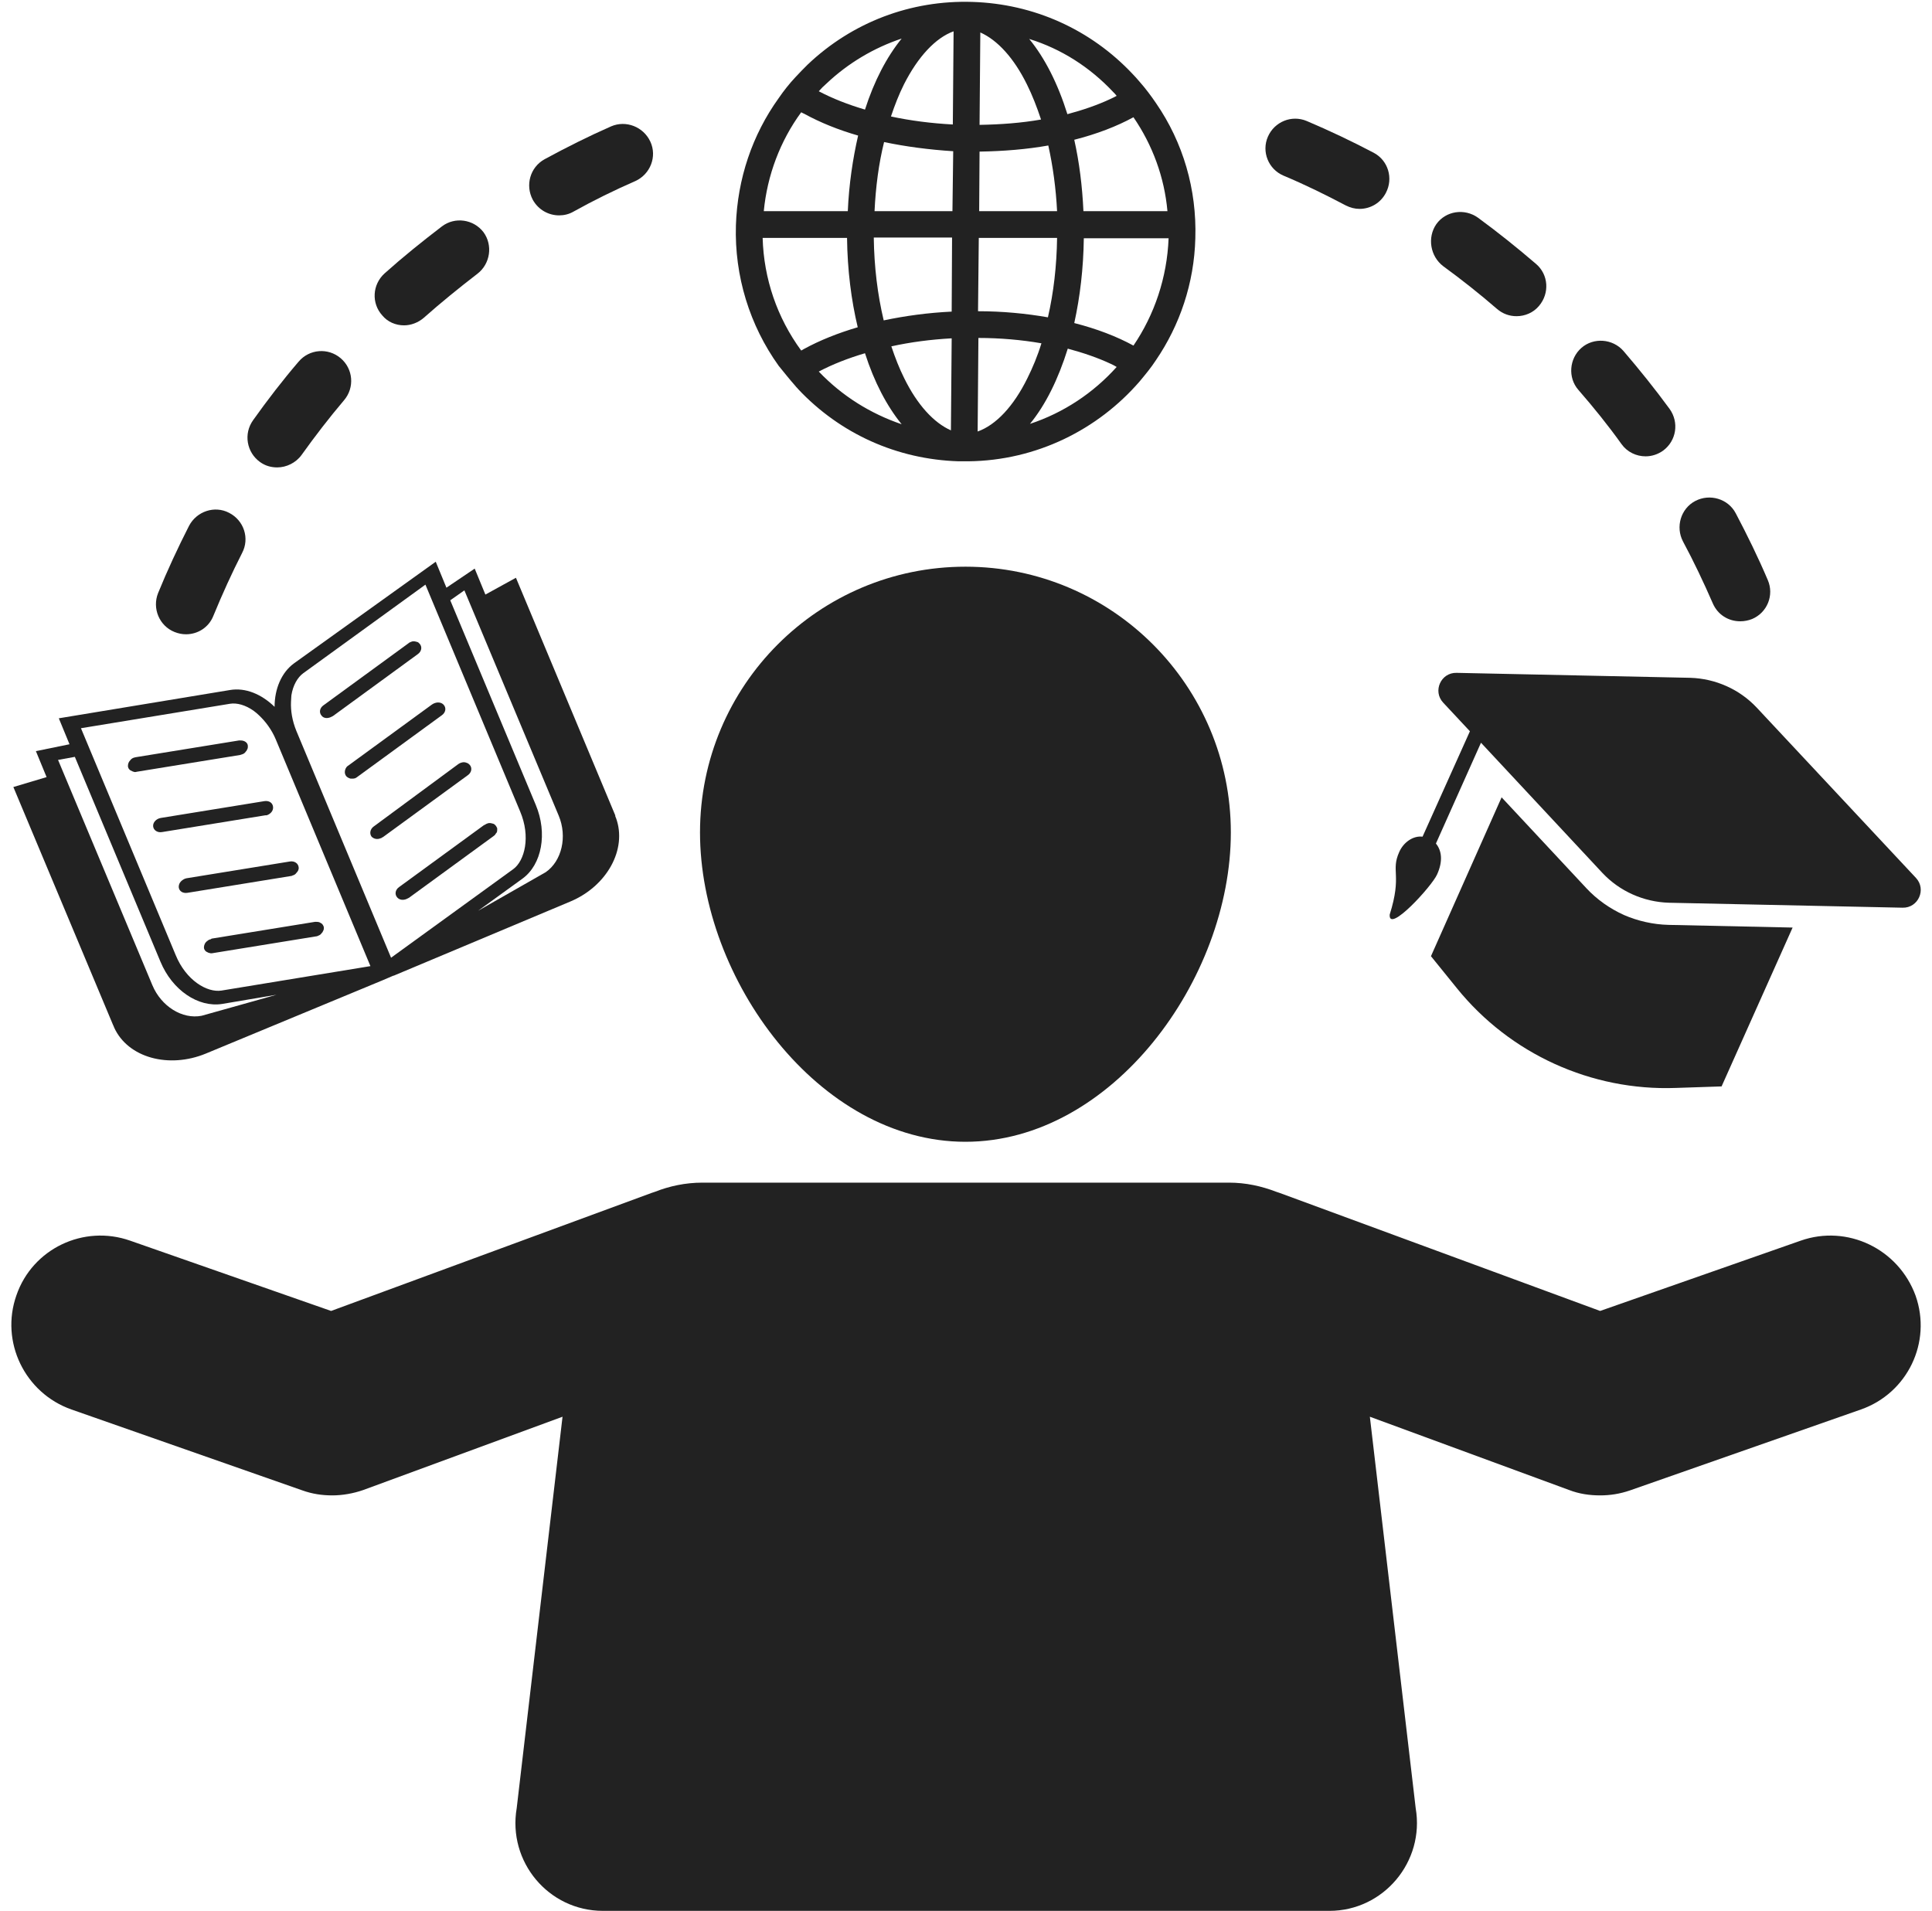 <?xml version="1.0" encoding="UTF-8" standalone="no"?><svg xmlns="http://www.w3.org/2000/svg" xmlns:xlink="http://www.w3.org/1999/xlink" fill="#222222" height="500.4" preserveAspectRatio="xMidYMid meet" version="1" viewBox="-3.0 -0.4 505.9 500.4" width="505.9" zoomAndPan="magnify"><g id="change1_1"><path d="M422.2,239.2c-3.7-1.7-7-4-9.8-7l-22.2-23.8L371.7,250l6.8,8.4c13.9,17.2,35.2,26.9,57.3,26.1l12-0.4l18.6-41.6l-32.5-0.7 C429.9,241.7,425.9,240.8,422.2,239.2z" fill="inherit"/><path d="M373.3,228.6c1.6-3.5,1.2-6.3-0.3-8.1l11.8-26.4l31.8,34.1c4.5,4.8,10.8,7.6,17.4,7.8l61.2,1.3c4.1,0.1,6.3-4.8,3.5-7.8 L457,184.9c-4.5-4.8-10.8-7.6-17.4-7.8l-61.2-1.3c-4.1-0.1-6.3,4.8-3.5,7.8l7,7.5l-12.4,27.6c-2.5-0.3-5,1.5-6.1,4 c-2.3,5.1,0.8,5.9-2.5,16.4C360.5,244.2,372,231.6,373.3,228.6z" fill="inherit"/><path d="M249.8,298.6c38.4,0,69.5-42.6,69.5-81c0-38.4-31.1-69.6-69.5-69.6c-38.4,0-69.5,31.1-69.5,69.6 C180.3,256,211.4,298.6,249.8,298.6z" fill="inherit"/><path d="M468.5,324.5L416,342.9l-83.9-30.9c-0.3-0.1-0.6-0.2-0.9-0.3c-3.9-1.5-8-2.4-12.4-2.4H180.9c-4.4,0-8.6,0.9-12.4,2.4 c-0.3,0.1-0.6,0.2-0.9,0.3l-83.9,30.9l-52.6-18.4c-12.2-4.3-25.6,2.1-29.8,14.3C-3,351,3.5,364.4,15.7,368.7l60.5,21.2 c2.5,0.9,5.1,1.3,7.8,1.3c2.7,0,5.5-0.5,8.1-1.4l52.2-19.2l-12,102.5c-2.4,14,8.3,26.9,22.6,26.9h190.2c14.2,0,25-12.9,22.6-26.9 l-12-102.5l52.2,19.2c2.6,1,5.3,1.4,8.1,1.4c2.6,0,5.2-0.4,7.8-1.3l60.5-21.2c12.2-4.3,18.6-17.6,14.3-29.8 C494.1,326.6,480.7,320.2,468.5,324.5z" fill="inherit"/><path d="M60.5,197.1c0.3-0.1,0.6-0.3,0.8-0.6c0.1-0.1,0.1-0.2,0.2-0.2c0.1-0.2,0.2-0.4,0.3-0.6c0.1-0.2,0.1-0.5,0.1-0.7 c0-0.7-0.5-1.2-1.2-1.4c-0.3-0.1-0.7-0.1-1.1-0.1l-27.1,4.4c-0.1,0-0.3,0.1-0.4,0.1c-0.4,0.1-0.8,0.4-1,0.7 c-0.4,0.4-0.6,0.9-0.6,1.5c0,0.4,0.2,0.8,0.6,1.1c0.2,0.1,0.4,0.2,0.6,0.3c0.1,0,0.2,0.1,0.3,0.1c0.2,0.1,0.5,0.1,0.8,0l27.1-4.4 C60.1,197.2,60.3,197.2,60.5,197.1z" fill="inherit"/><path d="M66.8,213.1c0.1,0,0.2-0.1,0.3-0.1c0.9-0.4,1.5-1.2,1.4-2.1c-0.1-1.1-1.1-1.7-2.3-1.5l-27.1,4.4c-1.2,0.2-2.1,1.2-2,2.2 c0.1,1,1.1,1.7,2.3,1.5l27.1-4.4C66.6,213.1,66.7,213.1,66.8,213.1z" fill="inherit"/><path d="M44.4,230.4c-0.4,0.4-0.6,0.9-0.6,1.5c0.1,1.1,1.1,1.7,2.3,1.5l27.1-4.4c0.1,0,0.2,0,0.3-0.1c0.1,0,0.2-0.1,0.3-0.1 c0.3-0.1,0.6-0.3,0.8-0.6c0.4-0.4,0.7-0.9,0.6-1.5c-0.1-1-1.1-1.7-2.3-1.5l-27.1,4.4C45.3,229.7,44.8,230,44.4,230.4z" fill="inherit"/><path d="M52,245.6c-0.3,0.1-0.5,0.2-0.7,0.4c-0.6,0.4-0.9,1.1-0.9,1.7c0,0.4,0.2,0.8,0.6,1.1c0.2,0.1,0.4,0.2,0.6,0.3 c0.3,0.1,0.7,0.2,1.1,0.1l27.1-4.4c0.2,0,0.4-0.1,0.6-0.2c0.3-0.1,0.6-0.3,0.8-0.6c0.1-0.1,0.1-0.2,0.2-0.2 c0.1-0.2,0.2-0.4,0.3-0.6c0.1-0.2,0.1-0.5,0.1-0.7c0-0.2-0.1-0.4-0.2-0.6v0c-0.2-0.4-0.6-0.6-1-0.8c-0.3-0.1-0.7-0.1-1.1-0.1 l-27.1,4.4C52.3,245.5,52.2,245.6,52,245.6z" fill="inherit"/><path d="M26.6,268c0.1,0.2,0.2,0.4,0.3,0.7c3.6,7.9,14.3,10.8,24,6.8l46.3-19.2l2.8-1.2v0h0.1v0l46.2-19.4c9.6-4,15-13.7,12-21.9 c-0.1-0.2-0.2-0.4-0.2-0.7l-26-62.2l-8,4.4l-2.8-6.8l-7.4,5l-2.8-6.8L74,173.3c-3.3,2.4-5.1,6.7-5.1,11.4 c-3.4-3.3-7.6-5.1-11.7-4.4l-44.8,7.4l2.8,6.8l-8.8,1.8l2.8,6.8l-8.7,2.6L26.6,268z M118.6,154.2l24.7,59 c2.3,5.5,0.8,11.9-3.4,14.8l-17.7,10.1l11.6-8.4c5.1-3.7,6.6-11.9,3.5-19.3l-22.4-53.6L118.6,154.2z M73.3,181.7L73.3,181.7 c0.4-2.6,1.6-4.7,3.1-5.8l32-23.2l24.8,59.4c2.8,6.6,1.2,12.9-1.8,15.1l-32,23.2l-24.8-59.4c-1.1-2.7-1.5-5.3-1.4-7.6 C73.2,182.8,73.3,182.2,73.3,181.7z M57.2,183.9c1.8-0.3,4.1,0.3,6.3,1.9c0,0,0,0,0,0c0.4,0.3,0.9,0.7,1.3,1.1 c1.7,1.6,3.3,3.7,4.4,6.3l24.8,59.4l-39,6.4c-3.8,0.6-9.3-2.7-12-9.3l-24.8-59.4L57.2,183.9z M16.6,197.8L39,251.4 c3.1,7.5,9.9,12.1,16.2,11.1l14.2-2.4l-19.6,5.5c-5.1,1-10.6-2.5-12.9-8l-24.7-59L16.6,197.8z" fill="inherit"/><path d="M83.6,187.4c0.2-0.1,0.4-0.2,0.6-0.3l22.2-16.2c1-0.7,1.2-1.9,0.5-2.7c-0.1-0.1-0.2-0.2-0.3-0.3c-0.2-0.2-0.5-0.2-0.8-0.3 c0,0,0,0,0,0c-0.4-0.1-0.8-0.1-1.2,0.1c-0.3,0.1-0.5,0.2-0.7,0.4l-22.2,16.2c-1,0.7-1.2,1.9-0.5,2.7 C81.7,187.7,82.7,187.8,83.6,187.4z" fill="inherit"/><path d="M87.7,202.9c0.3,0.3,0.7,0.5,1.1,0.6c0.1,0,0.2,0,0.3,0c0,0-0.1,0-0.1,0c0.1,0,0.3,0,0.4,0c0.1,0,0.1,0,0.1,0 c0,0,0.1,0,0.1,0c0,0,0,0-0.1,0c0.2,0,0.4-0.1,0.5-0.1c0.2-0.1,0.4-0.2,0.5-0.3l22.2-16.2c1-0.7,1.2-1.9,0.5-2.7 c-0.5-0.6-1.4-0.8-2.3-0.5c-0.3,0.1-0.5,0.2-0.8,0.4l-22.2,16.2C87.3,200.9,87,202.1,87.7,202.9z" fill="inherit"/><path d="M94.3,218.7c0.6,0.6,1.5,0.8,2.4,0.4c0,0,0.1,0,0.1,0c0.1,0,0.1-0.1,0.1-0.1c0.1-0.1,0.3-0.1,0.4-0.2l22.2-16.2 c1-0.7,1.2-1.9,0.5-2.7c-0.2-0.2-0.4-0.4-0.7-0.5c-0.2-0.1-0.6-0.2-0.8-0.2c-0.5,0-1.1,0.2-1.5,0.5L94.9,216 C93.9,216.7,93.7,217.9,94.3,218.7z" fill="inherit"/><path d="M101,234.6c0.6,0.7,1.6,0.8,2.5,0.4c0.2-0.1,0.4-0.2,0.6-0.3l22.2-16.2c0.1-0.1,0.3-0.2,0.4-0.4s0.2-0.3,0.3-0.4 c0.2-0.3,0.2-0.6,0.2-0.9c0-0.2,0-0.4-0.1-0.5c-0.1-0.2-0.2-0.4-0.3-0.5c-0.1-0.1-0.2-0.2-0.3-0.3c-0.2-0.2-0.5-0.2-0.8-0.3 c-0.4-0.1-0.8-0.1-1.2,0.1c-0.1,0-0.2,0.1-0.4,0.2c-0.1,0.1-0.2,0.1-0.4,0.2l-22.2,16.2C100.5,232.6,100.3,233.8,101,234.6z" fill="inherit"/><path d="M205.3,100.7c0.2,0.3,0.5,0.5,0.7,0.8c11,11.7,25.9,18.4,42,18.9c0.3,0,0.6,0,1,0v0c0.3,0,0.5,0,0.8,0c0.3,0,0.5,0,0.8,0v0 c17.8-0.2,33.9-8.3,44.8-20.9c1.5-1.8,3-3.6,4.3-5.6c6.2-9.1,10-20.1,10.3-31.9c0.4-12.8-3.2-25.1-10.3-35.4 c-1.3-1.9-2.7-3.8-4.3-5.6c-0.6-0.7-1.2-1.4-1.8-2c-11-11.7-25.9-18.4-42-18.9c-16.1-0.5-31.4,5.3-43.1,16.4 c-1.1,1.1-2.2,2.2-3.2,3.3c-1.6,1.7-3.1,3.6-4.4,5.5c-6.9,9.6-10.8,21.1-11.2,33.3c-0.4,13.3,3.6,26.2,11.2,36.8 C202.3,97.1,203.7,98.9,205.3,100.7z M266.7,110.6c4.1-5,7.4-11.7,9.9-19.7c4.1,1.1,7.9,2.4,11.3,4c0.5,0.2,1,0.5,1.5,0.8 C283.3,102.5,275.5,107.7,266.7,110.6z M293.8,90.1c-4.4-2.4-9.6-4.4-15.5-5.9c1.5-6.8,2.4-14.3,2.5-22.2H303 C302.6,72.3,299.3,82,293.8,90.1z M293.8,30.3c5,7.3,8.1,15.7,8.9,24.6h-22c-0.3-6.6-1.1-12.9-2.4-18.7 C284.2,34.7,289.4,32.7,293.8,30.3z M288.5,23.7c0.3,0.3,0.6,0.6,0.9,1c-0.5,0.3-1,0.5-1.6,0.8c-3.4,1.6-7.2,2.9-11.3,4 c-2.5-8-5.9-14.7-10-19.7C274.9,12.4,282.4,17.2,288.5,23.7z M253.7,8.1c4.5,2,8.8,6.7,12.2,13.6c1.4,2.8,2.6,5.9,3.7,9.2 c-5.1,0.9-10.5,1.3-16.1,1.4L253.7,8.1z M253.5,39.3c6.3-0.1,12.4-0.6,18-1.6c1.2,5.4,2,11.2,2.3,17.2h-20.4L253.5,39.3z M253.3,61.9h20.5c-0.1,7.3-0.9,14.3-2.4,20.8c-5.7-1-11.9-1.6-18.3-1.6L253.3,61.9z M253.2,88.1c5.7,0,11.3,0.5,16.5,1.4 c-1,3.3-2.3,6.4-3.7,9.2c-3.6,7.3-8.2,12.2-13,13.9L253.2,88.1z M211.4,96.9c3.6-1.9,7.7-3.5,12.1-4.8c2.4,7.5,5.7,13.8,9.6,18.6 C224.9,107.9,217.5,103.3,211.4,96.9z M246,112.3c-4.5-2-8.8-6.7-12.2-13.6c-1.3-2.6-2.4-5.4-3.4-8.4c5-1.1,10.3-1.8,15.8-2.1 L246,112.3z M246.2,81.2c-6.2,0.3-12.1,1.1-17.8,2.3c-1.6-6.7-2.5-14-2.6-21.7h20.5L246.2,81.2z M246.4,54.9h-20.4 c0.3-6.3,1.1-12.5,2.5-18.1c5.7,1.2,11.8,2,18.1,2.4L246.4,54.9z M246.7,7.8l-0.2,24.4c-5.6-0.3-11.1-1-16.2-2.1 c1-3,2.1-5.8,3.4-8.4C237.4,14.4,242,9.5,246.7,7.8z M213.4,21.5c5.7-5.4,12.5-9.4,19.7-11.8c-3.9,4.8-7.2,11.1-9.6,18.6 c-4.4-1.3-8.5-2.9-12.1-4.8C212,22.8,212.7,22.1,213.4,21.5z M206.8,29c0.2,0.1,0.5,0.3,0.8,0.4c4.2,2.3,8.9,4.2,14.1,5.7 c-1.4,6.1-2.4,12.8-2.7,19.8h-22C197.9,45.5,201.3,36.5,206.8,29z M218.8,61.9c0.1,8.4,1.1,16.3,2.8,23.4 c-5.1,1.5-9.9,3.4-14.1,5.7c-0.2,0.1-0.5,0.3-0.7,0.4c-6.3-8.6-9.8-18.8-10.1-29.5C196.7,61.9,218.8,61.9,218.8,61.9z" fill="inherit"/><path d="M421.6,115.9c1.5,2.1,3.9,3.2,6.3,3.2c1.6,0,3.2-0.5,4.6-1.5c3.5-2.6,4.2-7.4,1.7-10.9c-3.8-5.2-7.9-10.3-12.1-15.2 c-2.8-3.2-7.8-3.6-11-0.8c-3.2,2.8-3.6,7.8-0.8,11C414.3,106.3,418.1,111,421.6,115.9z" fill="inherit"/><path d="M65.1,120.6c1.4,1,2.9,1.4,4.5,1.4c2.4,0,4.9-1.2,6.4-3.3c3.5-4.9,7.2-9.7,11.1-14.3c2.8-3.3,2.4-8.2-0.9-11 s-8.2-2.4-11,0.9c-4.2,4.9-8.2,10.1-11.9,15.3C60.7,113.2,61.6,118.1,65.1,120.6z" fill="inherit"/><path d="M445.5,157.6c1.3,3,4.1,4.7,7.2,4.7c1,0,2.1-0.2,3.1-0.6c4-1.7,5.8-6.3,4.1-10.2c-2.5-5.9-5.4-11.8-8.4-17.5 c-2-3.8-6.8-5.2-10.6-3.2s-5.2,6.8-3.2,10.6C440.5,146.6,443.1,152.1,445.5,157.6z" fill="inherit"/><path d="M374.9,69.3c4.8,3.5,9.6,7.3,14.1,11.2c1.5,1.3,3.3,1.9,5.1,1.9c2.2,0,4.4-0.9,5.9-2.7c2.8-3.3,2.5-8.2-0.8-11 c-4.9-4.2-10-8.3-15.2-12.1c-3.5-2.5-8.4-1.8-10.9,1.7C370.7,61.8,371.5,66.7,374.9,69.3z" fill="inherit"/><path d="M102.8,84.8c1.8,0,3.7-0.7,5.2-2c4.5-4,9.2-7.8,14-11.5c3.4-2.6,4.1-7.5,1.6-10.9c-2.6-3.4-7.5-4.1-10.9-1.5 c-5.1,3.9-10.2,8-15,12.3c-3.2,2.9-3.5,7.8-0.6,11C98.5,83.9,100.6,84.8,102.8,84.8z" fill="inherit"/><path d="M42.7,165.1c1,0.4,2,0.6,3,0.6c3.1,0,6-1.8,7.2-4.9c2.3-5.6,4.8-11.1,7.5-16.4c2-3.8,0.5-8.5-3.4-10.5 c-3.8-2-8.5-0.4-10.5,3.4c-2.9,5.7-5.7,11.7-8.1,17.6C36.8,158.9,38.7,163.5,42.7,165.1z" fill="inherit"/><path d="M143.4,56c1.3,0,2.6-0.3,3.8-1c5.2-2.9,10.7-5.6,16.2-8c3.9-1.8,5.7-6.4,3.9-10.3c-1.8-3.9-6.4-5.7-10.3-4 c-5.9,2.6-11.7,5.5-17.4,8.6c-3.8,2.1-5.1,6.8-3.1,10.6C138,54.6,140.7,56,143.4,56z" fill="inherit"/><path d="M333.1,45.6c5.5,2.3,11,5,16.3,7.8c1.2,0.6,2.4,0.9,3.6,0.9c2.8,0,5.5-1.5,6.9-4.2c2-3.8,0.6-8.5-3.2-10.5 c-5.7-3-11.6-5.8-17.5-8.3c-4-1.7-8.5,0.2-10.2,4.1C327.3,39.3,329.1,43.9,333.1,45.6z" fill="inherit"/></g></svg>